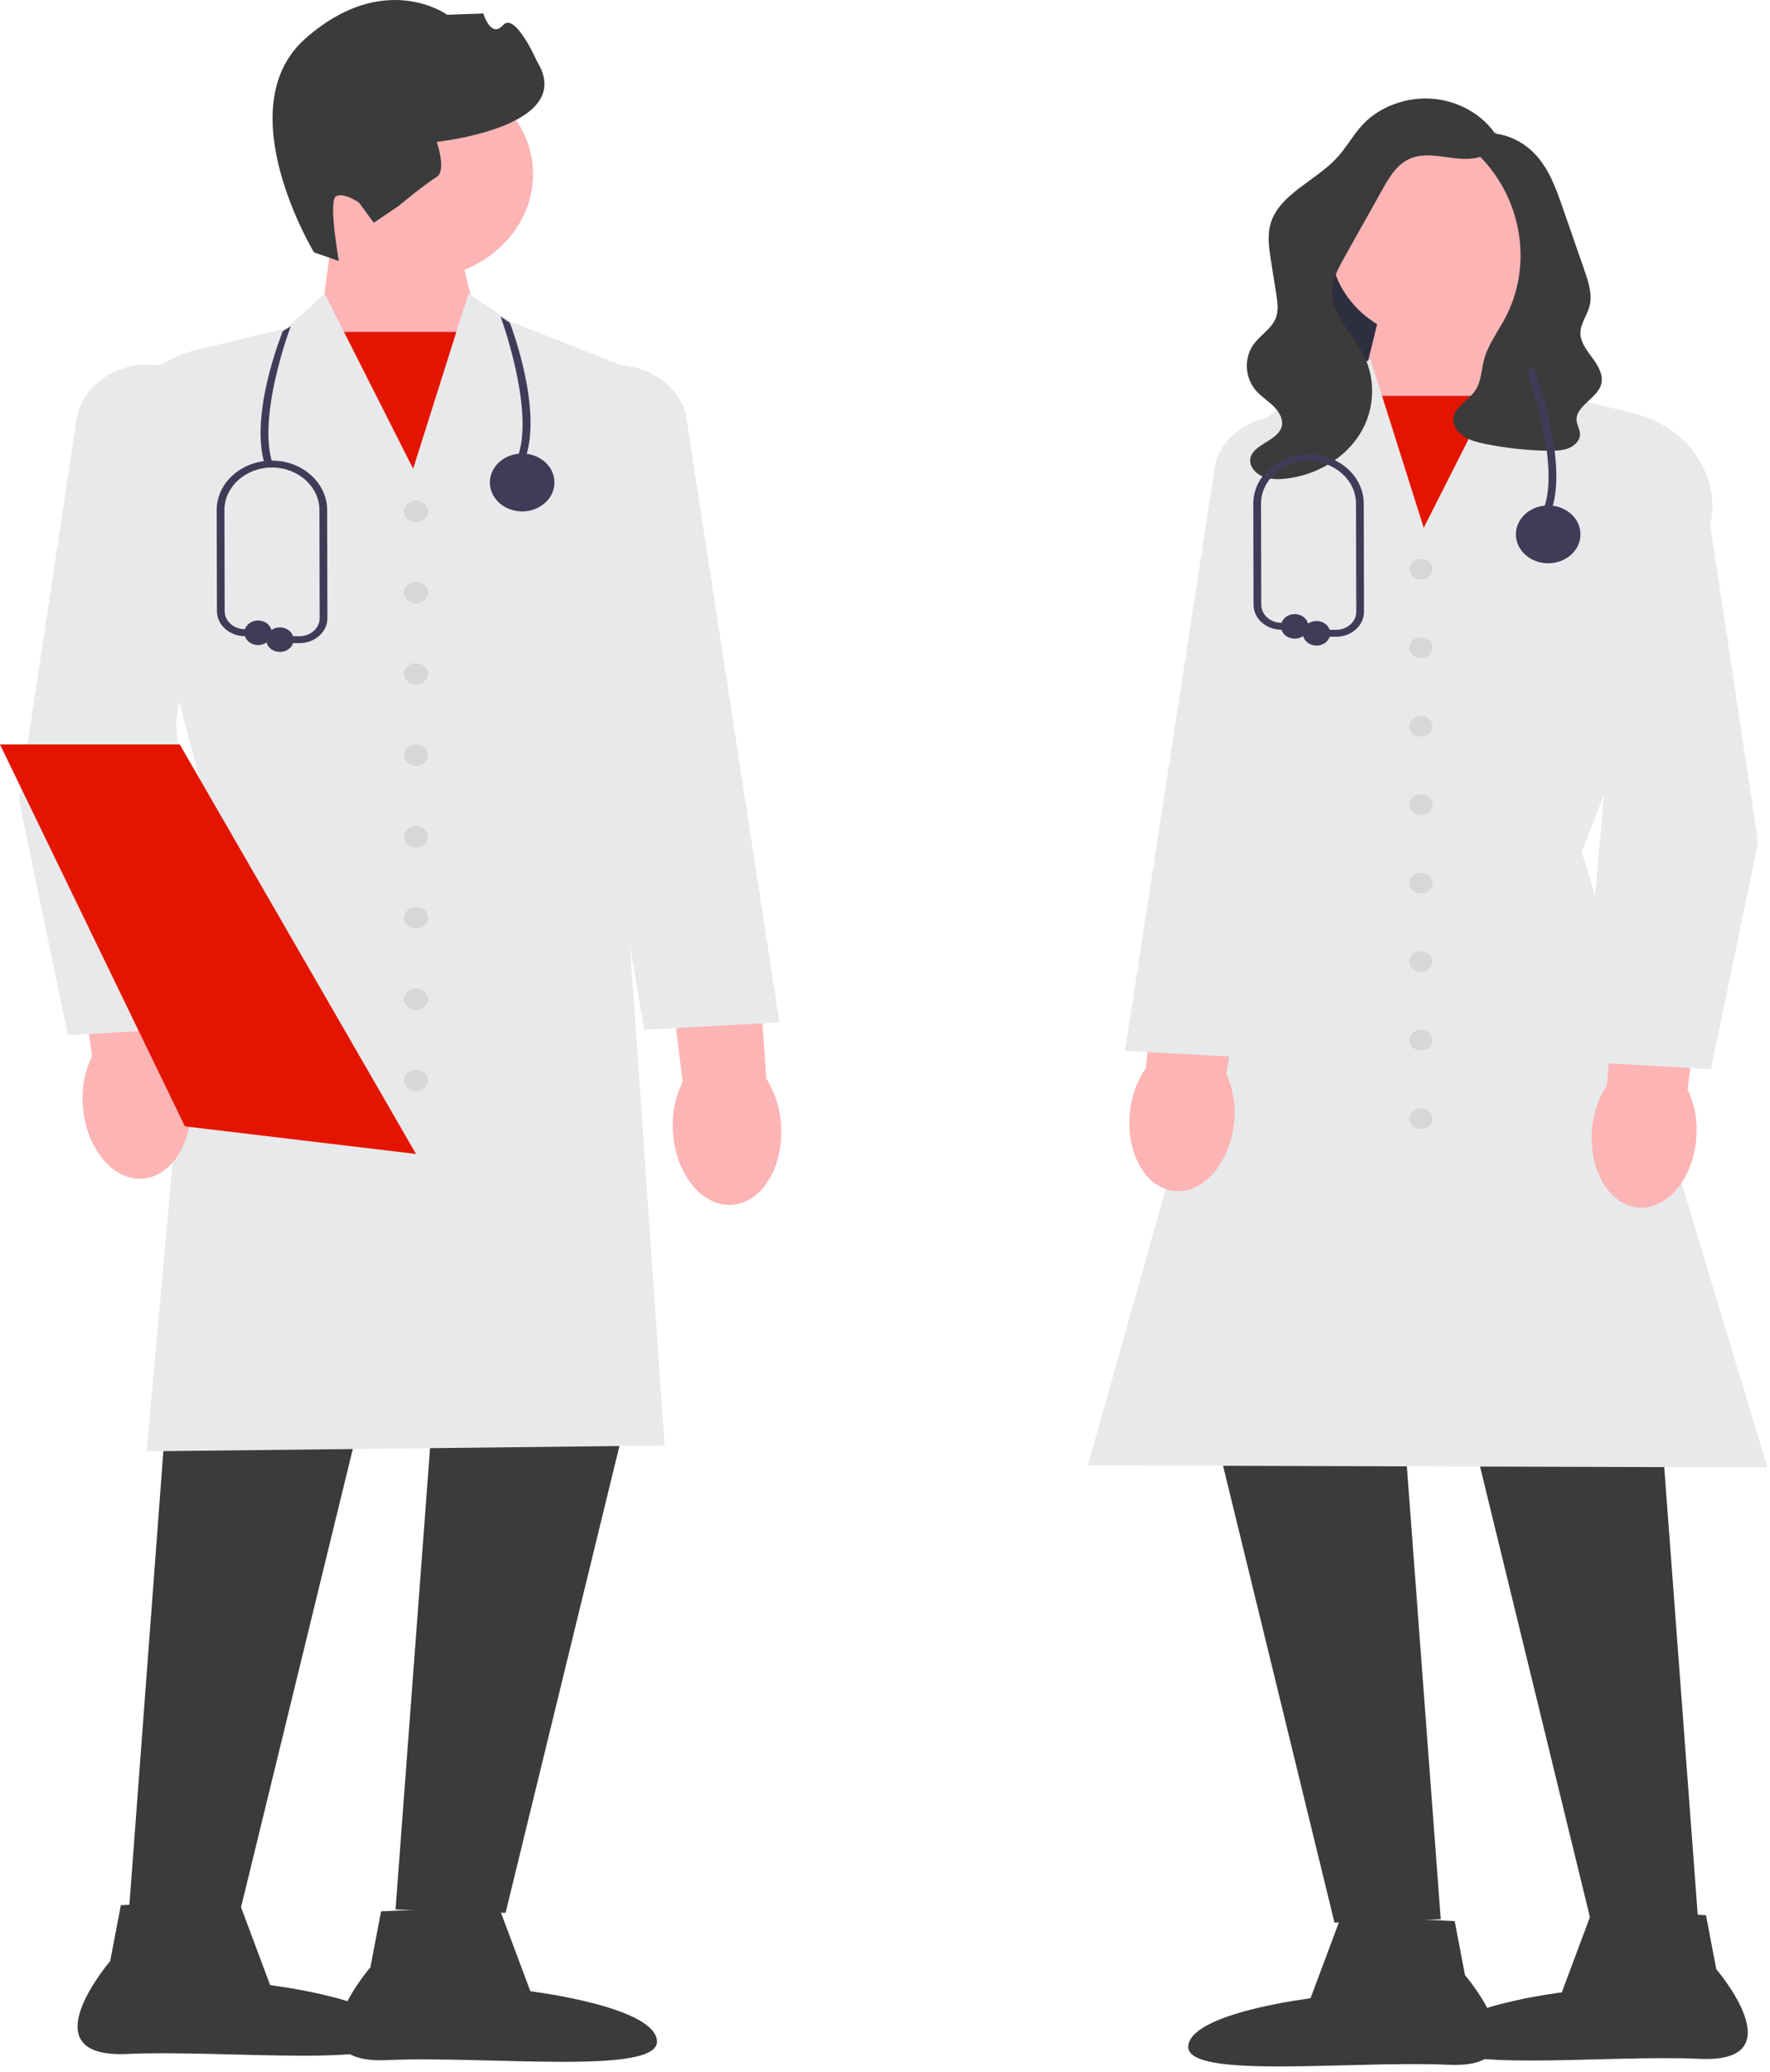 <?xml version="1.0" encoding="UTF-8"?> <svg xmlns="http://www.w3.org/2000/svg" width="194" height="227" viewBox="0 0 194 227" fill="none"><path d="M49.55 24.057L52.726 37.032L45.971 55.093L35.088 35.688L36.598 24.431L49.55 24.057Z" fill="#FDB4B4"></path><path d="M53.317 36.361H34.525V56.689H53.317V36.361Z" fill="#E41500"></path><path d="M45.589 30.594C52.676 30.594 58.422 25.449 58.422 19.104C58.422 12.758 52.676 7.613 45.589 7.613C38.501 7.613 32.756 12.758 32.756 19.104C32.756 25.449 38.501 30.594 45.589 30.594Z" fill="#FDB4B4"></path><path d="M34.418 27.647C34.418 27.647 24.852 11.829 33.477 4.218C42.101 -3.394 49.025 1.621 49.025 1.621L52.978 1.478C52.978 1.478 53.803 4.264 55.132 2.756C56.462 1.248 58.865 6.74 58.865 6.74C63.324 13.931 47.865 15.542 47.865 15.542C47.865 15.542 48.981 18.726 47.847 19.392C46.712 20.059 43.681 22.567 43.681 22.567L40.967 24.402L39.355 22.202C39.355 22.202 37.67 21.012 36.82 21.512C35.969 22.012 37.139 28.592 37.139 28.592L34.418 27.647Z" fill="#3B3B3B"></path><path d="M19.024 144.016L14.117 209.545L26.179 209.911L42.125 144.565L19.024 144.016Z" fill="#3B3B3B"></path><path d="M48.258 143.65L43.352 209.179L55.413 209.545L71.359 144.199L48.258 143.65Z" fill="#3B3B3B"></path><path d="M16.069 158.988L22.49 87.618L12.643 50.453C11.794 44.929 15.682 39.702 21.682 38.276L31.317 35.987L35.582 32.169L45.282 51.349L51.341 32.184L56.065 35.26L70.078 40.796L70.072 40.925L67.824 85.819L72.842 158.352L72.619 158.355L16.069 158.988Z" fill="#E8E9EA"></path><path d="M54.638 208.801L58.131 218.136C58.131 218.136 71.794 219.799 72.007 223.586C72.219 227.374 53.438 225.181 42.44 225.676C31.442 226.171 40.597 215.508 40.597 215.508L41.769 209.38L54.638 208.801Z" fill="#3B3B3B"></path><path d="M26.117 208.128L29.609 217.463C29.609 217.463 43.273 219.126 43.485 222.914C43.698 226.701 24.916 224.509 13.918 225.004C2.92 225.498 12.075 214.835 12.075 214.835L13.247 208.707L26.117 208.128Z" fill="#3B3B3B"></path><path d="M9.077 121.083C8.928 119.242 9.275 117.397 10.087 115.701L7.48 96.556L17.691 95.712L19.235 115.223C20.262 116.823 20.845 118.619 20.937 120.462C21.237 125.072 18.825 128.946 15.55 129.117C12.274 129.288 9.376 125.691 9.077 121.083Z" fill="#FDB4B4"></path><path d="M73.749 123.894C73.623 122.052 73.992 120.21 74.824 118.522L72.451 99.353L82.671 98.608L83.978 118.133C84.985 119.743 85.546 121.545 85.615 123.388C85.86 128.001 83.401 131.851 80.124 131.99C76.846 132.13 73.992 128.505 73.749 123.894Z" fill="#FDB4B4"></path><path d="M7.44 113.405L7.405 113.24L2.084 87.676L8.372 46.047C8.933 42.331 12.639 39.653 16.819 39.953C19.002 40.109 20.96 41.036 22.334 42.563C23.707 44.09 24.302 46.001 24.007 47.944L19.275 79.165L22.255 112.559L7.44 113.405Z" fill="#E8E9EA"></path><path d="M70.594 112.806L59.896 48.863C59.34 46.988 59.665 45.026 60.817 43.359C61.969 41.691 63.784 40.554 65.929 40.157C70.031 39.398 74.083 41.643 75.153 45.269L85.432 112.003L70.594 112.806Z" fill="#E8E9EA"></path><path d="M45.597 57.194C46.322 57.194 46.91 56.667 46.91 56.018C46.91 55.368 46.322 54.842 45.597 54.842C44.871 54.842 44.283 55.368 44.283 56.018C44.283 56.667 44.871 57.194 45.597 57.194Z" fill="#D6D7D8"></path><path d="M45.597 66.098C46.322 66.098 46.91 65.572 46.91 64.922C46.91 64.273 46.322 63.746 45.597 63.746C44.871 63.746 44.283 64.273 44.283 64.922C44.283 65.572 44.871 66.098 45.597 66.098Z" fill="#D6D7D8"></path><path d="M45.597 75.002C46.322 75.002 46.91 74.476 46.91 73.826C46.91 73.177 46.322 72.65 45.597 72.65C44.871 72.65 44.283 73.177 44.283 73.826C44.283 74.476 44.871 75.002 45.597 75.002Z" fill="#D6D7D8"></path><path d="M45.597 83.907C46.322 83.907 46.91 83.38 46.91 82.731C46.91 82.081 46.322 81.555 45.597 81.555C44.871 81.555 44.283 82.081 44.283 82.731C44.283 83.38 44.871 83.907 45.597 83.907Z" fill="#D6D7D8"></path><path d="M45.597 92.811C46.322 92.811 46.91 92.284 46.91 91.635C46.91 90.986 46.322 90.459 45.597 90.459C44.871 90.459 44.283 90.986 44.283 91.635C44.283 92.284 44.871 92.811 45.597 92.811Z" fill="#D6D7D8"></path><path d="M45.597 101.715C46.322 101.715 46.91 101.189 46.91 100.539C46.91 99.89 46.322 99.363 45.597 99.363C44.871 99.363 44.283 99.89 44.283 100.539C44.283 101.189 44.871 101.715 45.597 101.715Z" fill="#D6D7D8"></path><path d="M45.597 110.62C46.322 110.62 46.91 110.093 46.91 109.444C46.91 108.794 46.322 108.268 45.597 108.268C44.871 108.268 44.283 108.794 44.283 109.444C44.283 110.093 44.871 110.62 45.597 110.62Z" fill="#D6D7D8"></path><path d="M45.597 119.524C46.322 119.524 46.91 118.997 46.91 118.348C46.91 117.698 46.322 117.172 45.597 117.172C44.871 117.172 44.283 117.698 44.283 118.348C44.283 118.997 44.871 119.524 45.597 119.524Z" fill="#D6D7D8"></path><path d="M45.597 126.412L20.744 123.446L20.266 123.389L7.564 97.167L0 81.555H19.703L45.597 126.412Z" fill="#E41500"></path><path d="M145.243 26.911L161.043 19.161V41.305H142.77L145.243 26.911Z" fill="#2E2E41"></path><path d="M164.432 31.848L165.89 42.719L155.381 61.458L148.857 44.017L151.924 31.486L164.432 31.848Z" fill="#FDB4B4"></path><path d="M166.434 43.368H148.287V62.999H166.434V43.368Z" fill="#E41500"></path><path d="M181.404 147.329L186.142 210.609L174.494 210.963L159.096 147.859L181.404 147.329Z" fill="#3B3B3B"></path><path d="M153.174 146.976L157.912 210.256L146.264 210.61L130.865 147.506L153.174 146.976Z" fill="#3B3B3B"></path><path d="M193.709 160.751L193.432 160.75L119.23 160.533L119.297 160.298L138.374 92.623L133.595 58.47C132.69 51.999 136.559 45.882 143.223 43.249L145.629 42.299L150.2 39.323L156.047 57.822L165.411 39.309L169.536 43.001L178.838 45.211C184.636 46.588 188.393 51.639 187.576 56.96L187.566 56.997L173.36 93.291L193.709 160.751Z" fill="#E8E9EA"></path><path d="M147.01 209.891L159.439 210.45L160.57 216.367C160.57 216.367 169.411 226.665 158.791 226.187C148.17 225.709 130.033 227.826 130.238 224.169C130.443 220.512 143.638 218.905 143.638 218.905L147.01 209.891Z" fill="#3B3B3B"></path><path d="M174.553 209.241L186.982 209.8L188.113 215.718C188.113 215.718 196.954 226.016 186.334 225.538C175.713 225.06 157.576 227.177 157.781 223.52C157.986 219.862 171.181 218.256 171.181 218.256L174.553 209.241Z" fill="#3B3B3B"></path><path d="M185.934 124.534C185.645 128.985 182.846 132.458 179.683 132.293C176.52 132.128 174.191 128.386 174.481 123.935C174.57 122.155 175.133 120.42 176.124 118.875L177.616 100.034L187.476 100.849L184.959 119.337C185.743 120.975 186.077 122.757 185.934 124.534Z" fill="#FDB4B4"></path><path d="M135.265 122.842C134.87 127.286 131.989 130.705 128.831 130.48C125.672 130.254 123.433 126.469 123.829 122.024C123.959 120.247 124.564 118.523 125.591 116.997L127.53 98.189L137.369 99.191L134.413 117.627C135.158 119.279 135.45 121.068 135.265 122.842Z" fill="#FDB4B4"></path><path d="M187.523 117.127L173.202 116.309L173.22 116.117L176.08 84.055L171.511 53.906C171.226 52.028 171.8 50.181 173.128 48.705C174.456 47.229 176.349 46.333 178.459 46.181C182.499 45.896 186.081 48.48 186.624 52.072L192.696 92.274L192.69 92.304L187.523 117.127Z" fill="#E8E9EA"></path><path d="M137.648 115.899L123.305 115.122L123.336 114.92L133.227 50.693C134.267 47.165 138.184 44.995 142.148 45.729C144.221 46.113 145.976 47.212 147.089 48.824C148.203 50.436 148.517 52.332 147.975 54.164L137.648 115.899Z" fill="#E8E9EA"></path><path d="M155.743 63.485C156.444 63.485 157.011 62.977 157.011 62.35C157.011 61.722 156.444 61.214 155.743 61.214C155.042 61.214 154.475 61.722 154.475 62.35C154.475 62.977 155.042 63.485 155.743 63.485Z" fill="#D6D7D8"></path><path d="M155.743 72.085C156.444 72.085 157.011 71.576 157.011 70.949C157.011 70.322 156.444 69.814 155.743 69.814C155.042 69.814 154.475 70.322 154.475 70.949C154.475 71.576 155.042 72.085 155.743 72.085Z" fill="#D6D7D8"></path><path d="M155.743 80.683C156.444 80.683 157.011 80.175 157.011 79.548C157.011 78.92 156.444 78.412 155.743 78.412C155.042 78.412 154.475 78.92 154.475 79.548C154.475 80.175 155.042 80.683 155.743 80.683Z" fill="#D6D7D8"></path><path d="M155.743 89.282C156.444 89.282 157.011 88.774 157.011 88.146C157.011 87.519 156.444 87.011 155.743 87.011C155.042 87.011 154.475 87.519 154.475 88.146C154.475 88.774 155.042 89.282 155.743 89.282Z" fill="#D6D7D8"></path><path d="M155.743 97.881C156.444 97.881 157.011 97.372 157.011 96.745C157.011 96.118 156.444 95.609 155.743 95.609C155.042 95.609 154.475 96.118 154.475 96.745C154.475 97.372 155.042 97.881 155.743 97.881Z" fill="#D6D7D8"></path><path d="M155.743 106.48C156.444 106.48 157.011 105.971 157.011 105.344C157.011 104.717 156.444 104.208 155.743 104.208C155.042 104.208 154.475 104.717 154.475 105.344C154.475 105.971 155.042 106.48 155.743 106.48Z" fill="#D6D7D8"></path><path d="M155.743 115.078C156.444 115.078 157.011 114.57 157.011 113.942C157.011 113.315 156.444 112.807 155.743 112.807C155.042 112.807 154.475 113.315 154.475 113.942C154.475 114.57 155.042 115.078 155.743 115.078Z" fill="#D6D7D8"></path><path d="M155.743 123.678C156.444 123.678 157.011 123.169 157.011 122.542C157.011 121.915 156.444 121.406 155.743 121.406C155.042 121.406 154.475 121.915 154.475 122.542C154.475 123.169 155.042 123.678 155.743 123.678Z" fill="#D6D7D8"></path><path d="M157.669 37.396C164.221 37.396 169.533 32.64 169.533 26.773C169.533 20.906 164.221 16.15 157.669 16.15C151.116 16.15 145.805 20.906 145.805 26.773C145.805 32.64 151.116 37.396 157.669 37.396Z" fill="#FDB4B4"></path><path d="M163.886 14.373C164.454 15.408 163.553 16.701 162.36 17.136C161.166 17.572 159.818 17.395 158.546 17.214C157.273 17.033 155.924 16.861 154.734 17.304C153.195 17.877 152.327 19.315 151.579 20.649C150.183 23.14 148.787 25.63 147.392 28.121C146.71 29.338 146.012 30.609 145.999 31.971C145.975 34.47 148.189 36.467 149.38 38.727C150.831 41.479 150.711 44.851 149.069 47.515C147.426 50.179 144.303 52.066 140.929 52.433C140.041 52.53 139.102 52.519 138.304 52.158C137.506 51.797 136.897 51.009 137.045 50.219C137.334 48.675 139.969 48.314 140.453 46.809C140.706 46.024 140.258 45.185 139.655 44.571C139.052 43.958 138.289 43.479 137.714 42.845C136.387 41.381 136.298 39.123 137.507 37.58C138.218 36.673 139.317 35.999 139.777 34.971C140.168 34.094 140.026 33.108 139.878 32.174C139.687 30.973 139.497 29.771 139.306 28.57C139.084 27.169 138.865 25.717 139.304 24.357C140.311 21.241 144.24 19.778 146.545 17.275C147.616 16.112 148.336 14.713 149.435 13.571C151.278 11.654 154.181 10.597 156.995 10.817C159.81 11.037 162.464 12.528 163.909 14.701" fill="#3B3B3B"></path><path d="M162.012 14.569C161.433 14.755 161.218 15.431 161.385 15.961C161.551 16.492 161.988 16.913 162.388 17.332C166.911 22.072 167.962 29.24 164.959 34.864C164.16 36.36 163.096 37.768 162.665 39.381C162.352 40.554 162.369 41.841 161.642 42.857C160.902 43.891 159.435 44.584 159.29 45.806C159.197 46.589 159.73 47.351 160.446 47.81C161.161 48.27 162.035 48.48 162.894 48.651C165.127 49.097 167.411 49.34 169.699 49.376C170.445 49.388 171.215 49.374 171.899 49.108C172.583 48.842 173.167 48.264 173.175 47.596C173.181 47.072 172.843 46.587 172.8 46.064C172.67 44.495 175.028 43.66 175.487 42.142C175.789 41.144 175.194 40.117 174.561 39.252C173.927 38.388 173.203 37.48 173.219 36.446C173.234 35.456 173.928 34.584 174.198 33.624C174.57 32.296 174.112 30.907 173.658 29.599C173.271 28.488 172.885 27.376 172.499 26.264C172.088 25.083 171.677 23.901 171.266 22.719C170.549 20.656 169.797 18.533 168.245 16.879C166.693 15.224 164.122 14.14 161.829 14.815" fill="#3B3B3B"></path><path d="M170.096 55.732L169.283 55.52C170.977 50.319 167.324 40.613 167.287 40.515L168.089 40.27C168.244 40.678 171.864 50.303 170.096 55.732Z" fill="#3F3C57"></path><path d="M169.689 61.705C171.643 61.705 173.227 60.287 173.227 58.537C173.227 56.788 171.643 55.369 169.689 55.369C167.734 55.369 166.15 56.788 166.15 58.537C166.15 60.287 167.734 61.705 169.689 61.705Z" fill="#3F3C57"></path><path d="M146.442 69.753H144.296C144.062 69.753 143.872 69.583 143.872 69.374C143.872 69.164 144.062 68.994 144.296 68.994H146.442C147.033 68.994 147.589 68.788 148.006 68.413C148.424 68.039 148.653 67.541 148.652 67.012L148.626 55.178C148.626 52.607 146.291 50.516 143.42 50.516C140.55 50.516 138.214 52.607 138.214 55.177L138.24 66.254C138.243 67.334 139.227 68.22 140.434 68.228L141.906 68.238C142.14 68.24 142.328 68.411 142.327 68.621C142.325 68.829 142.136 68.997 141.903 68.997H141.9L140.427 68.987C138.758 68.975 137.397 67.75 137.393 66.255L137.367 55.178C137.367 52.189 140.082 49.758 143.42 49.758C146.758 49.758 149.473 52.189 149.473 55.177L149.499 67.01C149.501 67.742 149.183 68.431 148.606 68.949C148.028 69.467 147.259 69.753 146.442 69.753Z" fill="#3F3C57"></path><path d="M141.903 69.963C142.733 69.963 143.405 69.361 143.405 68.618C143.405 67.876 142.733 67.274 141.903 67.274C141.074 67.274 140.402 67.876 140.402 68.618C140.402 69.361 141.074 69.963 141.903 69.963Z" fill="#3F3C57"></path><path d="M144.296 70.718C145.125 70.718 145.797 70.117 145.797 69.374C145.797 68.632 145.125 68.03 144.296 68.03C143.467 68.03 142.795 68.632 142.795 69.374C142.795 70.117 143.467 70.718 144.296 70.718Z" fill="#3F3C57"></path><path d="M57.637 50.047L56.824 49.835C58.518 44.634 54.906 34.778 54.869 34.681L55.886 35.367C56.041 35.774 59.405 44.619 57.637 50.047Z" fill="#3F3C57"></path><path d="M29.053 50.971L29.866 50.759C28.172 45.558 31.825 35.852 31.862 35.755L30.992 36.277C30.837 36.684 27.284 45.543 29.053 50.971Z" fill="#3F3C57"></path><path d="M57.231 56.022C59.186 56.022 60.77 54.603 60.77 52.853C60.77 51.104 59.186 49.685 57.231 49.685C55.278 49.685 53.693 51.104 53.693 52.853C53.693 54.603 55.278 56.022 57.231 56.022Z" fill="#3F3C57"></path><path d="M32.826 70.453H30.681C30.447 70.453 30.257 70.283 30.257 70.074C30.257 69.864 30.447 69.695 30.681 69.695H32.826C33.418 69.695 33.973 69.488 34.391 69.114C34.808 68.739 35.038 68.241 35.037 67.712L35.011 55.878C35.011 53.307 32.675 51.216 29.805 51.216C26.935 51.216 24.599 53.307 24.599 55.877L24.625 66.954C24.628 68.034 25.611 68.92 26.818 68.929L28.291 68.939C28.525 68.94 28.713 69.111 28.711 69.321C28.71 69.529 28.52 69.697 28.288 69.697H28.285L26.812 69.687C25.142 69.675 23.781 68.45 23.778 66.955L23.752 55.878C23.752 52.889 26.467 50.458 29.805 50.458C33.142 50.458 35.858 52.889 35.858 55.877L35.884 67.71C35.885 68.442 35.568 69.131 34.99 69.649C34.413 70.168 33.644 70.453 32.826 70.453Z" fill="#3F3C57"></path><path d="M28.288 70.662C29.117 70.662 29.789 70.06 29.789 69.318C29.789 68.576 29.117 67.974 28.288 67.974C27.459 67.974 26.787 68.576 26.787 69.318C26.787 70.06 27.459 70.662 28.288 70.662Z" fill="#3F3C57"></path><path d="M30.679 71.418C31.508 71.418 32.18 70.816 32.18 70.073C32.18 69.331 31.508 68.73 30.679 68.73C29.85 68.73 29.178 69.331 29.178 70.073C29.178 70.816 29.85 71.418 30.679 71.418Z" fill="#3F3C57"></path></svg> 